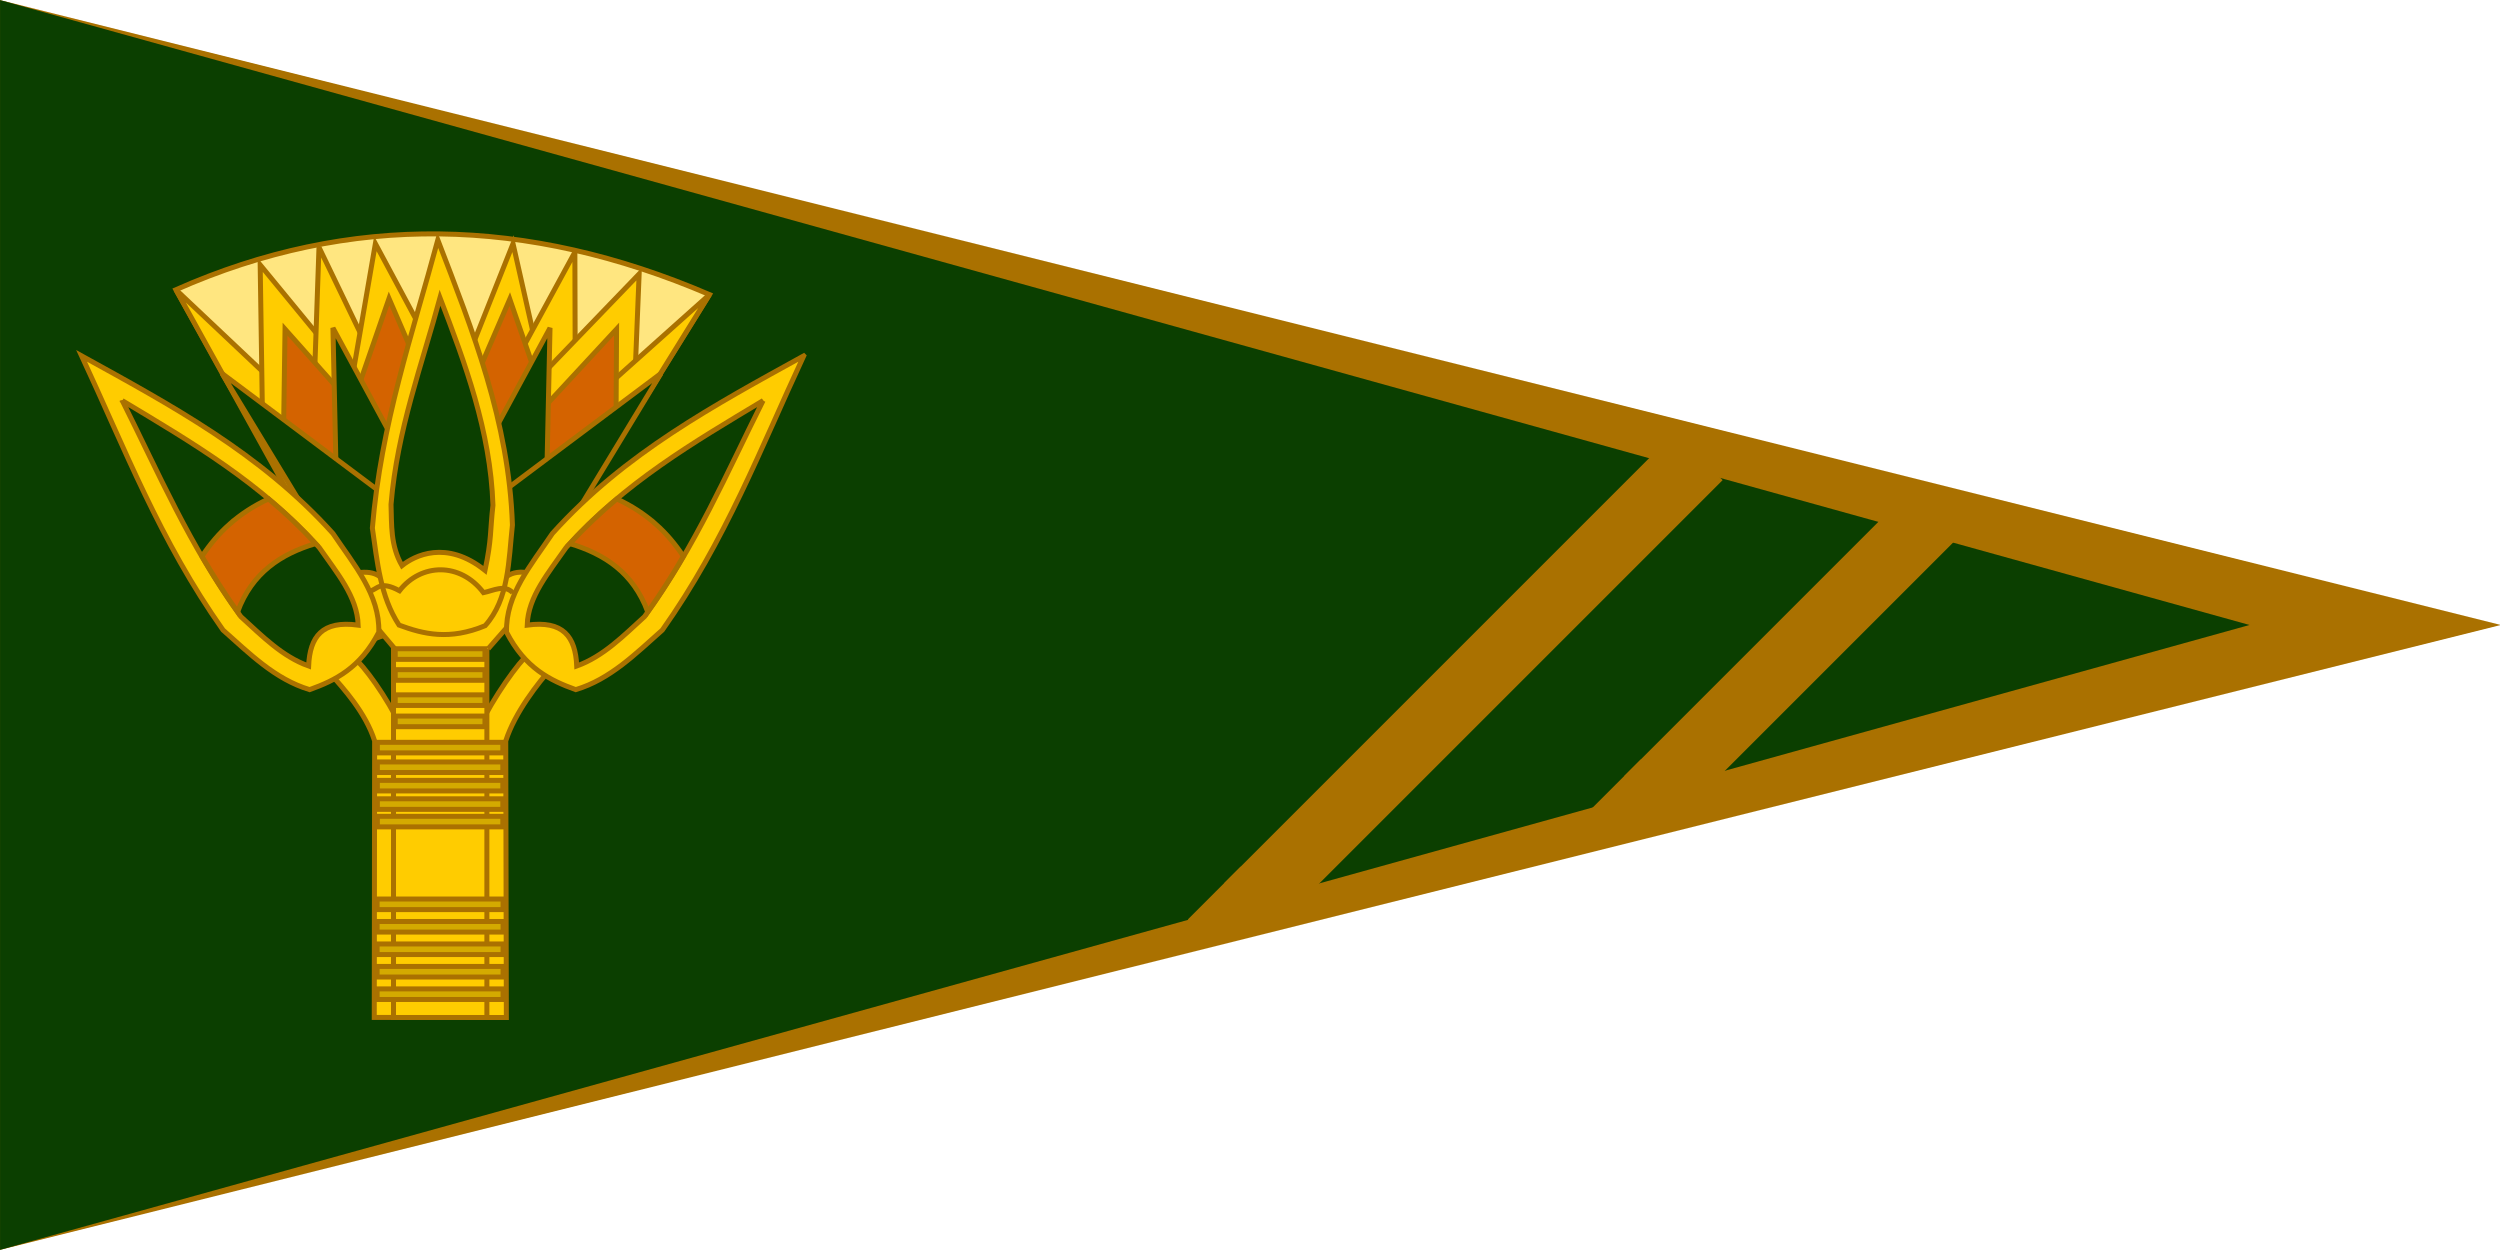 <?xml version="1.0" encoding="UTF-8" standalone="no"?>
<!-- Created with Inkscape (http://www.inkscape.org/) -->

<svg
   width="500mm"
   height="250mm"
   viewBox="0 0 500 250"
   version="1.1"
   id="svg5"
   inkscape:version="1.1.2 (b8e25be833, 2022-02-05)"
   sodipodi:docname="Ellu.svg"
   xmlns:inkscape="http://www.inkscape.org/namespaces/inkscape"
   xmlns:sodipodi="http://sodipodi.sourceforge.net/DTD/sodipodi-0.dtd"
   xmlns="http://www.w3.org/2000/svg"
   xmlns:svg="http://www.w3.org/2000/svg">
  <sodipodi:namedview
     id="namedview7"
     pagecolor="#ffffff"
     bordercolor="#666666"
     borderopacity="1.0"
     inkscape:pageshadow="2"
     inkscape:pageopacity="0.0"
     inkscape:pagecheckerboard="0"
     inkscape:document-units="mm"
     showgrid="false"
     inkscape:zoom="0.54873105"
     inkscape:cx="-55.582785"
     inkscape:cy="828.27462"
     inkscape:window-width="3762"
     inkscape:window-height="2131"
     inkscape:window-x="69"
     inkscape:window-y="-9"
     inkscape:window-maximized="1"
     inkscape:current-layer="layer1" />
  <defs
     id="defs2" />
  <g
     inkscape:label="Layer 1"
     inkscape:groupmode="layer"
     id="layer1">
    <path
       sodipodi:type="star"
       style="fill:#aa7100;fill-opacity:1;stroke-width:16.458"
       id="path1016-4"
       inkscape:flatsided="true"
       sodipodi:sides="3"
       sodipodi:cx="137.29086"
       sodipodi:cy="71.827675"
       sodipodi:r1="364.43375"
       sodipodi:r2="182.21687"
       sodipodi:arg1="2.0943951"
       sodipodi:arg2="3.1415927"
       inkscape:rounded="0"
       inkscape:randomized="0"
       transform="matrix(0.915,0,0,0.396,41.092,96.552)"
       inkscape:transform-center-x="-83.333334"
       d="m -44.926,387.437 -2e-6,-631.218 546.651,315.609 z" />
    <path
       sodipodi:type="star"
       style="fill:#0b3f00;fill-opacity:1;stroke-width:17.349"
       id="path1016"
       inkscape:flatsided="true"
       sodipodi:sides="3"
       sodipodi:cx="137.29086"
       sodipodi:cy="71.827675"
       sodipodi:r1="364.43375"
       sodipodi:r2="182.21687"
       sodipodi:arg1="2.0943951"
       sodipodi:arg2="3.1415927"
       inkscape:rounded="0"
       inkscape:randomized="0"
       d="m -44.926,387.437 -2e-6,-631.218 546.651,315.609 z"
       transform="matrix(0.823,0,0,0.396,36.983,96.552)"
       inkscape:transform-center-x="-75.000002" />
    <path
       sodipodi:nodetypes="ccccccc"
       inkscape:connector-curvature="0"
       id="path5266"
       d="m 106.607,130.114 c -1.485,0.576 -6.276,6.824 -9.701,13.221 l -3.233,60.154 7.598,0.015 -0.121,-55.317 c 1.806,-5.668 6.449,-11.573 9.216,-14.677 z"
       style="fill:#ffcc00;stroke:#aa7100;stroke-width:1;stroke-linecap:butt;stroke-linejoin:miter;stroke-miterlimit:4;stroke-dasharray:none;stroke-opacity:1" />
    <path
       style="fill:#ffcc00;stroke:#aa7100;stroke-width:1;stroke-linecap:butt;stroke-linejoin:miter;stroke-miterlimit:4;stroke-dasharray:none;stroke-opacity:1"
       d="m 69.955,130.963 c 1.485,0.576 5.791,5.975 9.216,12.372 l 2.38,60.147 -6.7,-4e-5 0.076,-55.295 c -1.806,-5.668 -6.206,-10.481 -8.974,-13.585 z"
       id="path5268"
       inkscape:connector-curvature="0"
       sodipodi:nodetypes="ccccccc" />
    <rect
       y="129.75"
       x="78.701"
       height="73.747"
       width="18.675"
       id="rect5263"
       style="fill:#ffcc00;fill-opacity:1;stroke:#aa7100;stroke-width:1;stroke-miterlimit:4;stroke-dasharray:none;stroke-opacity:1" />
    <path
       sodipodi:nodetypes="cccccc"
       inkscape:connector-curvature="0"
       id="path5290"
       d="m 35.18,57.944 39.17,69.987 9.459,-3.275 16.614,1.092 41.474,-66.833 C 105.455,43.29 70.006,42.515 35.18,57.944 Z"
       style="fill:#ffe680;stroke:#aa7100;stroke-width:1;stroke-linecap:butt;stroke-linejoin:miter;stroke-miterlimit:4;stroke-dasharray:none;stroke-opacity:1" />
    <path
       inkscape:connector-curvature="0"
       id="path5308"
       d="M 35.18,57.944 76.048,96.516 59.434,101.732 Z"
       style="fill:#ffcc00;stroke:#aa7100;stroke-width:1;stroke-linecap:butt;stroke-linejoin:miter;stroke-miterlimit:4;stroke-dasharray:none;stroke-opacity:1" />
    <path
       inkscape:connector-curvature="0"
       id="path5310"
       d="M 52.036,52.971 52.521,85.114 70.105,100.155 74.471,80.262 Z"
       style="fill:#ffcc00;stroke:#aa7100;stroke-width:1;stroke-linecap:butt;stroke-linejoin:miter;stroke-miterlimit:4;stroke-dasharray:none;stroke-opacity:1" />
    <path
       inkscape:connector-curvature="0"
       id="path5312"
       d="M 63.799,49.454 62.465,87.783 81.868,96.637 75.077,72.864 Z"
       style="fill:#ffcc00;stroke:#aa7100;stroke-width:1;stroke-linecap:butt;stroke-linejoin:miter;stroke-miterlimit:4;stroke-dasharray:none;stroke-opacity:1" />
    <path
       inkscape:connector-curvature="0"
       id="path5300"
       d="M 57.008,65.829 56.645,90.694 70.954,103.308 70.591,81.112 Z"
       style="fill:#d46300;stroke:#aa7100;stroke-width:1;stroke-linecap:butt;stroke-linejoin:miter;stroke-miterlimit:4;stroke-dasharray:none;stroke-opacity:1;fill-opacity:1" />
    <path
       inkscape:connector-curvature="0"
       id="path5314"
       d="m 75.077,48.726 -7.397,42.817 19.888,9.461 V 72.015 Z"
       style="fill:#ffcc00;stroke:#aa7100;stroke-width:1;stroke-linecap:butt;stroke-linejoin:miter;stroke-miterlimit:4;stroke-dasharray:none;stroke-opacity:1" />
    <path
       inkscape:connector-curvature="0"
       id="path5316"
       d="M 102.605,48.726 86.113,90.209 99.937,102.823 111.337,87.419 Z"
       style="fill:#ffcc00;stroke:#aa7100;stroke-width:1;stroke-linecap:butt;stroke-linejoin:miter;stroke-miterlimit:4;stroke-dasharray:none;stroke-opacity:1" />
    <path
       inkscape:transform-center-y="5.4743036"
       inkscape:transform-center-x="-0.4265876"
       style="fill:#d46300;stroke:#aa7100;stroke-width:1;stroke-linecap:butt;stroke-linejoin:miter;stroke-miterlimit:4;stroke-dasharray:none;stroke-opacity:1;fill-opacity:1"
       d="m 77.803,59.703 9.864,22.827 -8.383,17.137 -8.17,-20.641 z"
       id="path5306"
       inkscape:connector-curvature="0" />
    <path
       inkscape:connector-curvature="0"
       id="path5294"
       d="m 66.589,65.586 21.707,40.148 -15.886,3.154 -8.974,-11.038 3.759,-4.609 z"
       style="fill:#0b3f00;fill-opacity:1;stroke:#aa7100;stroke-width:1;stroke-linecap:butt;stroke-linejoin:miter;stroke-miterlimit:4;stroke-dasharray:none;stroke-opacity:1" />
    <path
       inkscape:connector-curvature="0"
       id="path5292"
       d="m 44.397,74.683 52.605,39.393 -22.894,9.61 z"
       style="fill:#0b3f00;fill-opacity:1;stroke:#aa7100;stroke-width:1;stroke-linecap:butt;stroke-linejoin:miter;stroke-miterlimit:4;stroke-dasharray:none;stroke-opacity:1" />
    <path
       inkscape:connector-curvature="0"
       id="path5318"
       d="M 114.975,50.424 94.602,87.904 115.096,93.12 Z"
       style="fill:#ffcc00;stroke:#aa7100;stroke-width:1;stroke-linecap:butt;stroke-linejoin:miter;stroke-miterlimit:4;stroke-dasharray:none;stroke-opacity:1" />
    <path
       inkscape:connector-curvature="0"
       id="path5320"
       d="M 127.829,54.791 88.902,95.182 126.738,81.597 Z"
       style="fill:#ffcc00;stroke:#aa7100;stroke-width:1;stroke-linecap:butt;stroke-linejoin:miter;stroke-miterlimit:4;stroke-dasharray:none;stroke-opacity:1" />
    <path
       inkscape:connector-curvature="0"
       id="path5304"
       d="M 101.956,59.825 92.091,82.652 100.474,99.789 108.644,79.148 Z"
       style="fill:#d46300;stroke:#aa7100;stroke-width:1;stroke-linecap:butt;stroke-linejoin:miter;stroke-miterlimit:4;stroke-dasharray:none;stroke-opacity:1;fill-opacity:1"
       inkscape:transform-center-x="0.4265924"
       inkscape:transform-center-y="5.4743036" />
    <path
       inkscape:connector-curvature="0"
       id="path5322"
       d="m 141.896,58.915 -40.989,36.631 14.552,5.943 z"
       style="fill:#ffcc00;stroke:#aa7100;stroke-width:1;stroke-linecap:butt;stroke-linejoin:miter;stroke-miterlimit:4;stroke-dasharray:none;stroke-opacity:1" />
    <path
       inkscape:transform-center-y="5.0933686"
       inkscape:transform-center-x="2.3032774"
       style="fill:#d46300;stroke:#aa7100;stroke-width:1;stroke-linecap:butt;stroke-linejoin:miter;stroke-miterlimit:4;stroke-dasharray:none;stroke-opacity:1;fill-opacity:1"
       d="m 123.315,65.813 -16.9,18.239 2.2,18.951 14.575,-16.743 z"
       id="path5302"
       inkscape:connector-curvature="0" />
    <path
       style="fill:#0b3f00;fill-opacity:1;stroke:#aa7100;stroke-width:1;stroke-linecap:butt;stroke-linejoin:miter;stroke-miterlimit:4;stroke-dasharray:none;stroke-opacity:1"
       d="m 110.003,65.586 -21.707,40.148 15.886,3.154 8.974,-11.038 -3.759,-4.609 z"
       id="path5298"
       inkscape:connector-curvature="0" />
    <path
       style="fill:#0b3f00;fill-opacity:1;stroke:#aa7100;stroke-width:1;stroke-linecap:butt;stroke-linejoin:miter;stroke-miterlimit:4;stroke-dasharray:none;stroke-opacity:1"
       d="m 132.195,74.683 -52.605,39.393 22.894,9.61 z"
       id="path5296"
       inkscape:connector-curvature="0" />
    <path
       sodipodi:nodetypes="ccccccc"
       inkscape:connector-curvature="0"
       id="path5288"
       d="M 78.958,129.75 66.775,115.275 c 3.106,-0.067 6.561,-1.879 9.261,0.086 l 25.21,1.6e-4 c 2.806,-2.047 6.059,-0.061 9.089,-0.086 l -12.703,14.476 v 0"
       style="fill:#ffcc00;stroke:#aa7100;stroke-width:1;stroke-linecap:butt;stroke-linejoin:miter;stroke-miterlimit:4;stroke-dasharray:none;stroke-opacity:1" />
    <path
       sodipodi:nodetypes="cccccc"
       inkscape:connector-curvature="0"
       id="path5270"
       d="m 87.568,47.998 c -5.065,18.76 -11.348,36.745 -13.097,57.615 0.996,6.73 1.549,13.608 5.336,19.407 4.911,1.818 10.078,3.086 17.22,0.121 4.775,-5.347 4.683,-12.941 5.457,-20.135 C 101.788,84.293 94.551,66.197 87.568,47.998 Z"
       style="fill:#ffcc00;stroke:#aa7100;stroke-width:1;stroke-linecap:butt;stroke-linejoin:miter;stroke-miterlimit:4;stroke-dasharray:none;stroke-opacity:1" />
    <path
       style="fill:#0b3f00;fill-opacity:1;stroke:#aa7100;stroke-width:1;stroke-linecap:butt;stroke-linejoin:miter;stroke-miterlimit:4;stroke-dasharray:none;stroke-opacity:1"
       d="m 88.004,59.565 c -3.624,13.423 -8.548,26.377 -9.8,41.31 0.146,4.085 -0.139,8.171 2.189,12.256 2.468,-1.972 8.816,-5.29 16.609,0.945 1.342,-6.316 1.008,-7.92 1.589,-13.034 C 98.093,86.221 93,72.587 88.004,59.565 Z"
       id="path5272"
       inkscape:connector-curvature="0"
       sodipodi:nodetypes="ccccccc" />
    <path
       sodipodi:nodetypes="ccccc"
       inkscape:connector-curvature="0"
       id="path5286"
       d="m 74.064,118.191 c 1.471,-0.358 1.893,-2.152 5.831,-0.043 4.314,-5.537 12.144,-5.753 16.807,0.386 2.029,-0.429 4.226,-1.694 5.831,0 v 0.171"
       style="fill:none;stroke:#aa7100;stroke-width:1;stroke-linecap:butt;stroke-linejoin:miter;stroke-miterlimit:4;stroke-dasharray:none;stroke-opacity:1" />
    <path
       sodipodi:nodetypes="cccccc"
       inkscape:connector-curvature="0"
       id="path5274"
       d="m 16.327,71.177 c 8.569,18.394 15.644,36.988 28.281,54.837 5.322,4.706 10.388,9.829 17.313,11.914 5.146,-1.851 10.126,-4.314 13.838,-11.488 0.22,-7.484 -4.961,-13.489 -9.18,-19.756 C 52.094,90.605 34.143,81.017 16.327,71.177 Z"
       style="fill:#ffcc00;stroke:#aa7100;stroke-width:1;stroke-linecap:butt;stroke-linejoin:miter;stroke-miterlimit:4;stroke-dasharray:none;stroke-opacity:1"
       inkscape:transform-center-x="0.060067996"
       inkscape:transform-center-y="-9.653173" />
    <path
       style="fill:#0b3f00;fill-opacity:1;stroke:#aa7100;stroke-width:1;stroke-linecap:butt;stroke-linejoin:miter;stroke-miterlimit:4;stroke-dasharray:none;stroke-opacity:1"
       d="m 24.451,80.121 c 7.263,14.451 13.411,28.988 23.712,43.201 4.214,3.835 8.254,7.978 13.56,9.879 0.26,-5.906 2.718,-9.15 9.911,-8.177 C 71.468,119.309 67.303,114.487 63.85,109.506 52.235,96.565 38.298,88.437 24.451,80.122 Z"
       id="path5276"
       inkscape:connector-curvature="0"
       sodipodi:nodetypes="ccccccc"
       inkscape:transform-center-x="-0.002613067"
       inkscape:transform-center-y="-10.745676" />
    <path
       inkscape:connector-curvature="0"
       style="fill:#d46300;fill-opacity:1;stroke:#aa7100;stroke-width:1;stroke-miterlimit:4;stroke-dasharray:none;stroke-opacity:1"
       d="m 45.925,104.825 c -2.121,1.877 -3.946,4.04 -5.529,6.44 2.17,3.718 4.499,7.42 7.118,11.103 2.911,-7.848 8.672,-11.576 15.585,-13.649 -2.994,-3.256 -6.142,-6.208 -9.392,-8.932 -2.929,1.354 -5.519,3.038 -7.782,5.039 z"
       id="rect5278" />
    <path
       inkscape:transform-center-y="-9.653173"
       inkscape:transform-center-x="0.060067996"
       style="fill:#ffcc00;stroke:#aa7100;stroke-width:1;stroke-linecap:butt;stroke-linejoin:miter;stroke-miterlimit:4;stroke-dasharray:none;stroke-opacity:1"
       d="m 160.744,71.177 c -8.569,18.394 -15.644,36.988 -28.281,54.837 -5.322,4.706 -10.388,9.829 -17.313,11.914 -5.146,-1.851 -10.126,-4.314 -13.838,-11.488 -0.22,-7.484 4.961,-13.489 9.18,-19.756 14.485,-16.079 32.436,-25.667 50.252,-35.507 z"
       id="path5330"
       inkscape:connector-curvature="0"
       sodipodi:nodetypes="cccccc" />
    <path
       inkscape:transform-center-y="-10.745676"
       inkscape:transform-center-x="-0.002613067"
       sodipodi:nodetypes="ccccccc"
       inkscape:connector-curvature="0"
       id="path5332"
       d="m 152.62,80.121 c -7.263,14.451 -13.411,28.988 -23.712,43.201 -4.214,3.835 -8.254,7.978 -13.56,9.879 -0.26,-5.906 -2.718,-9.15 -9.911,-8.177 0.165,-5.716 4.33,-10.538 7.784,-15.519 11.615,-12.941 25.552,-21.069 39.399,-29.384 z"
       style="fill:#0b3f00;fill-opacity:1;stroke:#aa7100;stroke-width:1;stroke-linecap:butt;stroke-linejoin:miter;stroke-miterlimit:4;stroke-dasharray:none;stroke-opacity:1" />
    <path
       id="path5334"
       d="m 131.146,104.825 c 2.121,1.877 3.946,4.04 5.529,6.44 -2.17,3.718 -4.499,7.42 -7.118,11.103 -2.911,-7.848 -8.672,-11.576 -15.585,-13.649 2.994,-3.256 6.142,-6.208 9.392,-8.932 2.929,1.354 5.519,3.038 7.782,5.039 z"
       style="fill:#d46300;fill-opacity:1;stroke:#aa7100;stroke-width:1;stroke-miterlimit:4;stroke-dasharray:none;stroke-opacity:1"
       inkscape:connector-curvature="0" />
    <rect
       y="129.75"
       x="79.044"
       height="2.123"
       width="17.948"
       id="rect5338"
       style="fill:#d4aa00;fill-opacity:1;stroke:#aa7100;stroke-width:1;stroke-miterlimit:4;stroke-dasharray:none;stroke-opacity:1" />
    <rect
       style="fill:#d4aa00;fill-opacity:1;stroke:#aa7100;stroke-width:1;stroke-miterlimit:4;stroke-dasharray:none;stroke-opacity:1"
       id="rect5340"
       width="17.948"
       height="2.123"
       x="79.044"
       y="133.935" />
    <rect
       y="138.969"
       x="79.044"
       height="2.123"
       width="17.948"
       id="rect5342"
       style="fill:#d4aa00;fill-opacity:1;stroke:#aa7100;stroke-width:1;stroke-miterlimit:4;stroke-dasharray:none;stroke-opacity:1" />
    <rect
       style="fill:#d4aa00;fill-opacity:1;stroke:#aa7100;stroke-width:1;stroke-miterlimit:4;stroke-dasharray:none;stroke-opacity:1"
       id="rect5344"
       width="17.948"
       height="2.123"
       x="79.044"
       y="143.214" />
    <rect
       y="148.464"
       x="75.471"
       height="2.114"
       width="25.094"
       id="rect5346"
       style="fill:#d4aa00;fill-opacity:1;stroke:#aa7100;stroke-width:1;stroke-miterlimit:4;stroke-dasharray:none;stroke-opacity:1" />
    <rect
       style="fill:#d4aa00;fill-opacity:1;stroke:#aa7100;stroke-width:1;stroke-miterlimit:4;stroke-dasharray:none;stroke-opacity:1"
       id="rect5348"
       width="25.094"
       height="2.114"
       x="75.471"
       y="152.39" />
    <rect
       y="156.075"
       x="75.471"
       height="2.114"
       width="25.094"
       id="rect5350"
       style="fill:#d4aa00;fill-opacity:1;stroke:#aa7100;stroke-width:1;stroke-miterlimit:4;stroke-dasharray:none;stroke-opacity:1" />
    <rect
       style="fill:#d4aa00;fill-opacity:1;stroke:#aa7100;stroke-width:1;stroke-miterlimit:4;stroke-dasharray:none;stroke-opacity:1"
       id="rect5352"
       width="25.094"
       height="2.114"
       x="75.471"
       y="159.759" />
    <rect
       y="163.262"
       x="75.471"
       height="2.114"
       width="25.094"
       id="rect5354"
       style="fill:#d4aa00;fill-opacity:1;stroke:#aa7100;stroke-width:1;stroke-miterlimit:4;stroke-dasharray:none;stroke-opacity:1" />
    <rect
       style="fill:#d4aa00;fill-opacity:1;stroke:#aa7100;stroke-width:1;stroke-miterlimit:4;stroke-dasharray:none;stroke-opacity:1"
       id="rect5356"
       width="25.194"
       height="2.118"
       x="75.421"
       y="184.298" />
    <rect
       y="188.792"
       x="75.421"
       height="2.118"
       width="25.194"
       id="rect5358"
       style="fill:#d4aa00;fill-opacity:1;stroke:#aa7100;stroke-width:1;stroke-miterlimit:4;stroke-dasharray:none;stroke-opacity:1" />
    <rect
       style="fill:#d4aa00;fill-opacity:1;stroke:#aa7100;stroke-width:1;stroke-miterlimit:4;stroke-dasharray:none;stroke-opacity:1"
       id="rect5360"
       width="25.194"
       height="2.118"
       x="75.421"
       y="193.286" />
    <rect
       y="197.78"
       x="75.421"
       height="2.118"
       width="25.194"
       id="rect5362"
       style="fill:#d4aa00;fill-opacity:1;stroke:#aa7100;stroke-width:1;stroke-miterlimit:4;stroke-dasharray:none;stroke-opacity:1" />
    <rect
       style="fill:#d4aa00;fill-opacity:1;stroke:#aa7100;stroke-width:1;stroke-miterlimit:4;stroke-dasharray:none;stroke-opacity:1"
       id="rect5364"
       width="25.194"
       height="2.118"
       x="75.421"
       y="179.804" />
    <g
       id="g5213"
       transform="rotate(-45,456.373,26.904)">
      <rect
         style="fill:#aa7100;fill-opacity:1;stroke:none;stroke-width:1;stroke-opacity:1"
         id="rect5063"
         width="83.198"
         height="13.501"
         x="272.616"
         y="24.616" />
      <rect
         style="fill:#aa7100;fill-opacity:1;stroke:none;stroke-width:1;stroke-opacity:1"
         id="rect5063-5"
         width="14.936"
         height="7.023"
         x="262.381"
         y="24.616" />
    </g>
    <g
       id="g5251"
       transform="rotate(-45,270.418,287.187)">
      <rect
         style="fill:#aa7100;fill-opacity:1;stroke:none;stroke-width:1;stroke-opacity:1"
         id="rect5063-3"
         width="127.521"
         height="13.501"
         x="330.464"
         y="190.914" />
      <rect
         style="fill:#aa7100;fill-opacity:1;stroke:none;stroke-width:1;stroke-opacity:1"
         id="rect5063-5-3"
         width="14.936"
         height="7.023"
         x="320.229"
         y="190.914" />
    </g>
  </g>
</svg>

